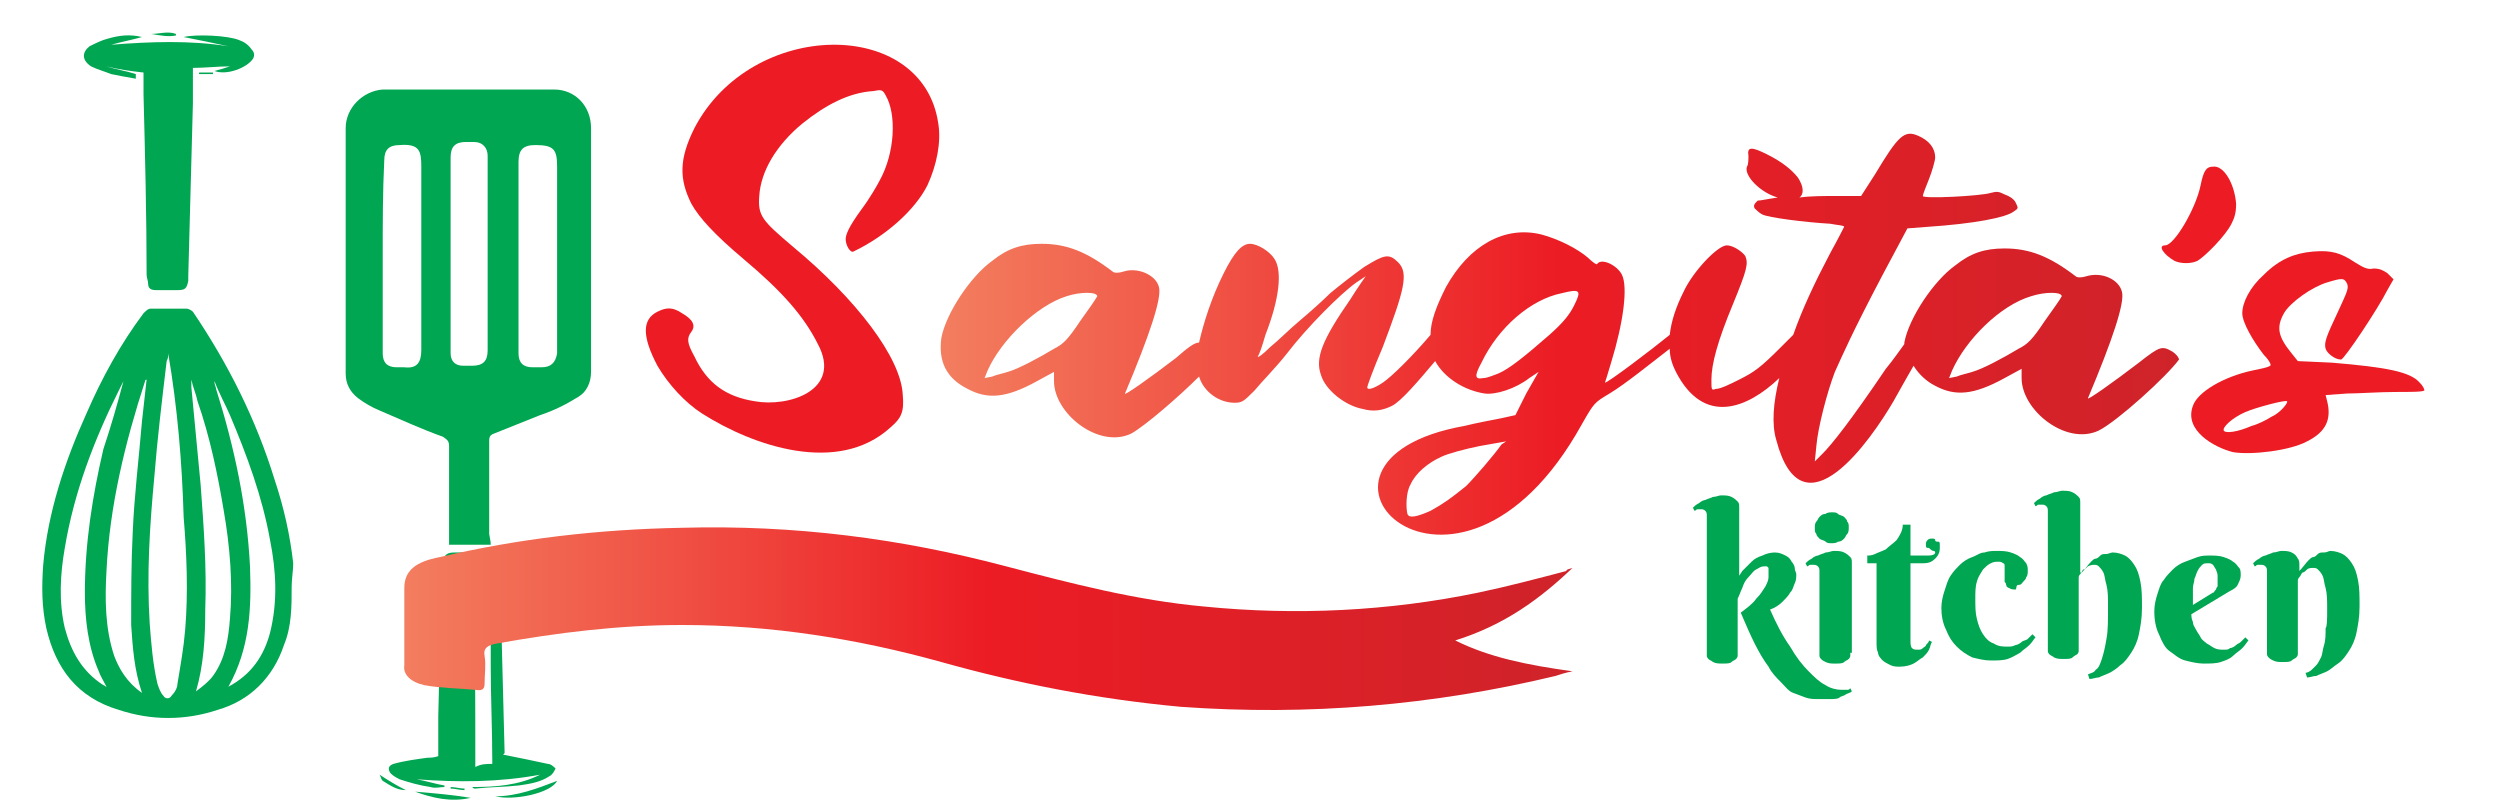 <?xml version="1.0" encoding="utf-8"?>
<!-- Generator: Adobe Illustrator 26.5.0, SVG Export Plug-In . SVG Version: 6.00 Build 0)  -->
<svg version="1.1" id="Layer_1" xmlns="http://www.w3.org/2000/svg" xmlns:xlink="http://www.w3.org/1999/xlink" x="0px" y="0px"
	 viewBox="0 0 162 52" style="enable-background:new 0 0 162 52;" xml:space="preserve">
<style type="text/css">
	.st0{fill:#ED1C24;}
	.st1{fill:url(#SVGID_1_);}
	.st2{fill:#00A651;}
	.st3{fill:url(#SVGID_00000110449484819146783360000017077416624088764064_);}
</style>
<g>
	<path class="st0" d="M60.8,8c0.2,1.2-0.1,2.7-0.7,4c-0.8,1.6-2.7,3.3-4.8,4.3c-0.2,0.1-0.5-0.4-0.5-0.8c0-0.3,0.2-0.8,1-1.9
		c0.6-0.8,1.1-1.7,1.2-1.9c1-1.8,1.1-4.3,0.4-5.5c-0.2-0.4-0.3-0.4-0.8-0.3C55,6,53.5,6.8,52,8c-1.7,1.4-2.7,3.1-2.8,4.7
		c-0.1,1.3,0.2,1.6,2.2,3.3c4.1,3.4,7,7.2,7.1,9.6c0.1,1.1-0.1,1.5-0.8,2.1c-3.4,3.1-8.9,1.2-12.2-0.9c-1.1-0.7-2.2-1.9-2.9-3.1
		c-1-1.9-1-3,0-3.5c0.6-0.3,1-0.3,1.6,0.1c0.7,0.4,0.9,0.8,0.6,1.2c-0.3,0.4-0.3,0.7,0.2,1.6c0.8,1.7,2,2.6,3.9,2.9
		c2.2,0.4,5.7-0.7,4.1-3.7c-0.9-1.8-2.3-3.4-4.8-5.5c-1.9-1.6-2.9-2.7-3.4-3.6c-0.8-1.6-0.8-2.9,0.2-4.9C48.7,1.2,59.8,1.1,60.8,8z"
		/>
	<linearGradient id="SVGID_1_" gradientUnits="userSpaceOnUse" x1="60.893" y1="22.037" x2="141.107" y2="22.037">
		<stop  offset="0" style="stop-color:#F37E5F"/>
		<stop  offset="0.5" style="stop-color:#EC1C24"/>
		<stop  offset="1" style="stop-color:#CF232A"/>
	</linearGradient>
	<path class="st1" d="M140.8,22.8c-0.7-0.4-0.8-0.4-2.2,0.7c-1.7,1.3-3.4,2.5-3.3,2.3c1.6-3.8,2.4-6.2,2.2-6.9
		c-0.2-0.8-1.3-1.3-2.3-1c-0.3,0.1-0.6,0.1-0.7,0c-1.7-1.3-3-1.8-4.6-1.8c-1.3,0-2.2,0.3-3.2,1.1c-1.4,1-3,3.4-3.3,5c0,0,0,0,0,0.1
		c-0.3,0.4-0.7,1-1.2,1.6c-2.3,3.4-3.5,4.9-4.1,5.5l-0.5,0.5l0.1-1c0.1-1.2,0.7-3.5,1.2-4.8c0.5-1.1,1.1-2.5,3.1-6.3l1.6-3l1.3-0.1
		c3-0.2,5.1-0.6,5.6-1c0.3-0.2,0.3-0.2,0.1-0.6c-0.1-0.2-0.4-0.4-0.7-0.5c-0.4-0.2-0.5-0.2-0.9-0.1c-0.6,0.2-4.4,0.4-4.4,0.2
		c0-0.1,0.2-0.6,0.4-1.1c0.2-0.5,0.4-1.2,0.4-1.4c0-0.6-0.4-1.1-1.1-1.4c-0.9-0.4-1.3,0-2.8,2.5l-0.9,1.4h-1.5c-0.9,0-1.8,0-2.5,0.1
		c0.3-0.2,0.3-0.7-0.1-1.3c-0.4-0.5-1-1-2-1.5c-1-0.5-1.3-0.5-1.2,0.1c0,0.2,0,0.6-0.1,0.7c-0.2,0.6,0.9,1.7,2,2c0,0,0,0,0,0
		c-0.7,0.1-1.1,0.2-1.3,0.2c-0.2,0.2-0.3,0.3-0.2,0.5c0.1,0.1,0.3,0.3,0.5,0.4c0.4,0.2,2.7,0.5,4.4,0.6c0.5,0.1,0.9,0.1,0.9,0.2
		c0,0-0.4,0.8-0.9,1.7c-1,1.9-1.8,3.6-2.4,5.3v0c-0.3,0.3-0.5,0.5-0.8,0.8c-1.3,1.3-1.7,1.6-2.7,2.1c-0.6,0.3-1.2,0.6-1.5,0.6
		c-0.3,0.1-0.3,0.1-0.3-0.6c0-1,0.4-2.5,1.4-4.9c0.9-2.2,1-2.6,0.8-3.1c-0.2-0.3-0.8-0.7-1.2-0.7c-0.6,0-2.2,1.7-2.8,3
		c-0.5,1-0.8,1.9-0.9,2.8c-1.1,0.9-4,3.1-4.2,3.1c0,0,0.2-0.6,0.4-1.3c0.8-2.6,1.1-4.9,0.7-5.7c-0.3-0.6-1.3-1.1-1.6-0.7
		c0,0.1-0.3-0.1-0.6-0.4c-0.7-0.6-1.9-1.2-3-1.5c-2.4-0.6-4.7,0.7-6.2,3.4c-0.6,1.2-1,2.2-1,3.1c-1.1,1.3-2.5,2.7-3.1,3.1
		c-0.6,0.4-1,0.5-1,0.3c0-0.1,0.4-1.2,1-2.6c1.4-3.7,1.7-4.8,1-5.5c-0.6-0.6-0.9-0.5-2.2,0.3c-0.7,0.5-1.6,1.2-2.2,1.7
		c-0.5,0.5-1.4,1.3-2,1.8c-0.6,0.5-1.4,1.3-1.9,1.7c-0.5,0.5-0.8,0.7-0.8,0.6c0.1-0.1,0.3-0.7,0.5-1.4c0.9-2.3,1.1-4.1,0.6-4.9
		c-0.3-0.5-1.1-1-1.6-1c-0.5,0-1,0.5-1.7,1.9c-0.8,1.6-1.3,3.2-1.6,4.5c-0.3,0-0.7,0.3-1.5,1c-1.7,1.3-3.4,2.5-3.3,2.3
		c1.6-3.8,2.4-6.2,2.2-6.9c-0.2-0.8-1.4-1.3-2.3-1c-0.3,0.1-0.6,0.1-0.7,0c-1.7-1.3-3-1.8-4.6-1.8c-1.3,0-2.2,0.3-3.2,1.1
		c-1.4,1-3,3.4-3.3,5c-0.2,1.5,0.3,2.6,1.7,3.3c1.3,0.7,2.5,0.6,4.5-0.5l1.1-0.6v0.6c0,2.1,2.9,4.4,5,3.4c0.9-0.5,3.1-2.4,4.4-3.7
		c0.3,1,1.3,1.7,2.3,1.7c0.5,0,0.6-0.1,1.3-0.8c0.4-0.5,1.4-1.5,2.1-2.4c1.3-1.7,3.5-3.9,4.5-4.6c0.3-0.2,0.6-0.4,0.6-0.4
		c0,0-0.5,0.7-1,1.5c-1.8,2.6-2.3,3.8-1.9,4.9c0.3,1,1.6,2,2.7,2.2c0.7,0.2,1.3,0.1,1.9-0.2c0.6-0.3,1.7-1.6,2.8-2.9
		c0.6,1.1,1.9,1.9,3.2,2.1c0.7,0.1,2-0.3,2.9-1l0.6-0.4l-0.8,1.4l-0.7,1.4l-0.9,0.2c-0.5,0.1-1.6,0.3-2.4,0.5
		c-12.9,2.3-0.6,14.7,7.6-0.1c0.8-1.4,0.8-1.4,1.8-2c1-0.6,2.6-1.9,3.9-2.9c0,0.6,0.2,1.1,0.4,1.5c1.8,3.5,4.6,2.4,6.7,0.4
		c-0.4,1.6-0.5,3-0.2,4c1.7,6.5,6.2-0.1,7.6-2.5c0.5-0.9,0.9-1.6,1.3-2.3c0.3,0.5,0.8,1,1.4,1.3c1.3,0.7,2.5,0.6,4.5-0.5l1.1-0.6
		v0.6c0,2.1,2.9,4.4,5,3.4c1.2-0.6,4.4-3.5,5.2-4.6C141.2,23.3,141.2,23.1,140.8,22.8z M70,20.8c-0.8,1.2-1.1,1.5-1.7,1.8
		c-1,0.6-2.3,1.3-3,1.5c-0.3,0.1-0.8,0.2-1,0.3l-0.5,0.1l0.2-0.5c0.9-2,3.2-4.2,5.1-4.8c0.9-0.3,2-0.3,2,0
		C71,19.4,70.5,20.1,70,20.8z M97.3,28.8c-0.5,0.7-1.7,2.1-2.3,2.7c-1,0.8-1.4,1.1-2.3,1.6c-0.9,0.4-1.4,0.5-1.5,0.2
		c-0.1-0.4-0.1-1.4,0.2-1.9c0.3-0.7,1.1-1.4,2-1.8c0.4-0.2,1.5-0.5,2.5-0.7l1.7-0.3L97.3,28.8z M102,19.8c-0.3,0.6-0.7,1.1-1.6,1.9
		c-1.6,1.4-2.6,2.2-3.3,2.5c-0.3,0.1-0.7,0.3-1,0.3c-0.5,0.1-0.6-0.1-0.1-1c1.1-2.3,3.2-4.1,5.2-4.5C102.4,18.7,102.5,18.8,102,19.8
		z M132.5,20.8c-0.8,1.2-1.1,1.5-1.7,1.8c-1,0.6-2.3,1.3-3,1.5c-0.3,0.1-0.8,0.2-1,0.3l-0.5,0.1l0.2-0.5c0.9-2,3.1-4.2,5.1-4.8
		c0.9-0.3,2-0.3,2,0C133.5,19.4,133,20.1,132.5,20.8z"/>
	<path class="st0" d="M144.9,13.2c0,0.6-0.1,0.9-0.3,1.3c-0.4,0.8-1.7,2.1-2.2,2.4c-0.4,0.2-1.1,0.2-1.5,0c-0.7-0.4-1.1-1-0.6-1
		c0.6,0,2-2.4,2.3-3.9c0.2-1,0.4-1.2,0.8-1.2C144.1,10.7,144.8,11.9,144.9,13.2z"/>
	<path class="st0" d="M156.8,24.8c0.2,0.2,0.3,0.4,0.3,0.5c-0.1,0.1-0.9,0.1-1.9,0.1c-1,0-2.4,0.1-3.1,0.1l-1.4,0.1l0.1,0.4
		c0.3,1.2-0.1,2-1.3,2.6c-1.1,0.6-3.6,0.9-4.8,0.7c-1.2-0.3-3.2-1.4-2.6-3c0.3-0.9,2-1.9,3.9-2.3c0.5-0.1,1-0.2,1.1-0.3
		c0.1,0,0-0.3-0.4-0.7c-0.7-0.9-1.4-2.1-1.4-2.7c0-0.7,0.5-1.7,1.4-2.5c1-1,2-1.4,3.2-1.5c1.2-0.1,1.8,0.1,2.7,0.7
		c0.5,0.3,0.8,0.5,1.2,0.4c0.4,0,0.6,0.1,0.9,0.3l0.4,0.4l-0.4,0.7c-0.6,1.2-2.8,4.5-3,4.5c-0.4,0-0.9-0.4-1-0.7
		c-0.1-0.4,0-0.7,0.8-2.4c0.6-1.3,0.7-1.5,0.6-1.8c-0.2-0.4-0.3-0.4-1.3-0.1c-1,0.3-2.4,1.3-2.8,2c-0.5,0.9-0.4,1.5,0.5,2.6l0.4,0.5
		l2.2,0.1C154.7,23.8,156.2,24.1,156.8,24.8z M148.2,26c-0.1-0.1-2,0.4-2.7,0.7c-0.9,0.4-1.5,1-1.4,1.2c0.1,0.2,0.9,0.1,1.8-0.3
		c0.4-0.1,1-0.4,1.3-0.6C147.7,26.8,148.3,26.1,148.2,26z"/>
</g>
<g>
	<path class="st2" d="M112.4,37.7c0.2-0.2,0.3-0.4,0.5-0.7c0.2-0.2,0.4-0.4,0.6-0.6c0.2-0.2,0.4-0.3,0.7-0.4
		c0.2-0.1,0.5-0.2,0.8-0.2c0.3,0,0.5,0.1,0.7,0.2s0.3,0.2,0.4,0.4c0.1,0.1,0.2,0.3,0.2,0.4c0,0.2,0.1,0.3,0.1,0.4
		c0,0.2,0,0.4-0.1,0.6s-0.1,0.4-0.3,0.6c-0.1,0.2-0.3,0.4-0.5,0.6c-0.2,0.2-0.5,0.4-0.8,0.5c0.4,0.9,0.8,1.7,1.3,2.4
		c0.4,0.7,0.8,1.2,1.2,1.6c0.4,0.4,0.7,0.7,1.1,0.9c0.3,0.2,0.7,0.3,1,0.3c0.1,0,0.1,0,0.2,0c0.1,0,0.1,0,0.2,0c0.1,0,0.1,0,0.2-0.1
		l0.1,0.2c-0.1,0.1-0.2,0.1-0.4,0.2c-0.1,0.1-0.3,0.1-0.4,0.2s-0.4,0.1-0.6,0.1s-0.5,0-0.8,0c-0.3,0-0.5,0-0.8-0.1s-0.5-0.2-0.8-0.3
		s-0.5-0.4-0.8-0.7c-0.3-0.3-0.6-0.6-0.8-1c-0.3-0.4-0.6-0.9-0.9-1.5c-0.3-0.6-0.6-1.3-0.9-2c0.4-0.3,0.8-0.6,1-0.9
		c0.3-0.3,0.4-0.5,0.6-0.8c0.1-0.2,0.2-0.4,0.2-0.6c0-0.2,0-0.3,0-0.4c0,0,0,0,0-0.1c0,0,0-0.1,0-0.1c0,0-0.1-0.1-0.1-0.1
		c0,0-0.1,0-0.2,0c-0.2,0-0.3,0.1-0.5,0.2c-0.2,0.1-0.3,0.3-0.5,0.5s-0.3,0.4-0.4,0.7c-0.1,0.2-0.2,0.5-0.3,0.7v3.5
		c0,0.1,0,0.1,0,0.2c0,0.1-0.1,0.2-0.1,0.2c-0.1,0.1-0.2,0.1-0.3,0.2c-0.1,0.1-0.3,0.1-0.6,0.1c-0.2,0-0.4,0-0.6-0.1
		c-0.1-0.1-0.2-0.1-0.3-0.2s-0.1-0.2-0.1-0.2s0-0.1,0-0.2v-8.9c0-0.1,0-0.2-0.1-0.3c-0.1-0.1-0.2-0.1-0.3-0.1c-0.1,0-0.1,0-0.2,0
		s-0.1,0.1-0.2,0.1l-0.1-0.2c0.1-0.1,0.2-0.2,0.4-0.3c0.1-0.1,0.3-0.2,0.4-0.2c0.2-0.1,0.3-0.1,0.5-0.2c0.2,0,0.4-0.1,0.5-0.1
		c0.3,0,0.5,0,0.7,0.1s0.3,0.2,0.4,0.3c0.1,0.1,0.1,0.2,0.1,0.4c0,0.1,0,0.2,0,0.3V37.7z"/>
	<path class="st2" d="M119.9,42.3c0,0.1,0,0.1,0,0.2c0,0.1-0.1,0.2-0.1,0.2c-0.1,0.1-0.2,0.1-0.3,0.2c-0.1,0.1-0.3,0.1-0.6,0.1
		c-0.2,0-0.4,0-0.6-0.1s-0.2-0.1-0.3-0.2c-0.1-0.1-0.1-0.2-0.1-0.2s0-0.1,0-0.2V37c0-0.1,0-0.2-0.1-0.3c-0.1-0.1-0.2-0.1-0.3-0.1
		c-0.1,0-0.1,0-0.2,0s-0.1,0.1-0.2,0.1l-0.1-0.2c0.1-0.1,0.2-0.2,0.4-0.3c0.1-0.1,0.3-0.2,0.4-0.2c0.2-0.1,0.3-0.1,0.5-0.2
		c0.2,0,0.4-0.1,0.5-0.1c0.3,0,0.5,0,0.7,0.1s0.3,0.2,0.4,0.3c0.1,0.1,0.1,0.2,0.1,0.4c0,0.1,0,0.2,0,0.4V42.3z M117.6,34.2
		c0-0.1,0-0.3,0.1-0.4c0.1-0.1,0.1-0.2,0.2-0.3c0.1-0.1,0.2-0.2,0.4-0.2c0.1-0.1,0.3-0.1,0.4-0.1c0.2,0,0.3,0,0.4,0.1
		c0.1,0.1,0.3,0.1,0.4,0.2s0.2,0.2,0.2,0.3c0.1,0.1,0.1,0.2,0.1,0.4c0,0.1,0,0.3-0.1,0.4c-0.1,0.1-0.1,0.2-0.2,0.3
		c-0.1,0.1-0.2,0.2-0.4,0.2c-0.1,0.1-0.3,0.1-0.4,0.1c-0.2,0-0.3,0-0.4-0.1c-0.1-0.1-0.3-0.1-0.4-0.2c-0.1-0.1-0.2-0.2-0.2-0.3
		C117.6,34.5,117.6,34.4,117.6,34.2z"/>
	<path class="st2" d="M123.8,36.4v5.1c0,0.2,0,0.4,0.1,0.5c0.1,0.1,0.2,0.1,0.4,0.1c0.1,0,0.2,0,0.3-0.1c0.1-0.1,0.2-0.1,0.2-0.2
		c0.1-0.1,0.2-0.2,0.2-0.3l0.2,0.1c-0.1,0.1-0.1,0.3-0.2,0.5c-0.1,0.2-0.2,0.3-0.4,0.5c-0.2,0.1-0.4,0.3-0.6,0.4
		c-0.2,0.1-0.5,0.2-0.9,0.2c-0.2,0-0.4,0-0.6-0.1c-0.2-0.1-0.4-0.2-0.5-0.3c-0.1-0.1-0.3-0.3-0.3-0.5c-0.1-0.2-0.1-0.4-0.1-0.7v-5.1
		H121v-0.5c0.1,0,0.3,0,0.5-0.1c0.2-0.1,0.5-0.2,0.7-0.3c0.2-0.2,0.5-0.4,0.7-0.6c0.2-0.3,0.4-0.6,0.4-1h0.5v2h1.1
		c0.4,0,0.5-0.1,0.5-0.2c0,0,0-0.1-0.1-0.1c0,0-0.1,0-0.2-0.1s-0.1-0.1-0.2-0.1s-0.1-0.1-0.1-0.2c0-0.1,0-0.2,0.1-0.3
		c0.1-0.1,0.2-0.1,0.3-0.1c0.1,0,0.2,0,0.2,0.1s0.1,0.1,0.2,0.1s0.1,0.1,0.1,0.2c0,0.1,0,0.1,0,0.2c0,0.3-0.1,0.5-0.3,0.7
		c-0.2,0.2-0.4,0.3-0.8,0.3H123.8z"/>
	<path class="st2" d="M130.6,38.2c-0.1,0-0.3,0-0.4-0.1c-0.1,0-0.2-0.1-0.2-0.2s-0.1-0.2-0.1-0.2c0-0.1,0-0.2,0-0.3
		c0-0.1,0-0.2,0-0.4c0-0.1,0-0.2,0-0.3c0-0.1,0-0.2-0.1-0.2c-0.1-0.1-0.2-0.1-0.3-0.1c-0.2,0-0.3,0-0.5,0.1
		c-0.2,0.1-0.3,0.2-0.5,0.4c-0.1,0.2-0.3,0.4-0.4,0.8c-0.1,0.3-0.1,0.7-0.1,1.1c0,0.5,0,0.9,0.1,1.3s0.2,0.7,0.4,1
		c0.2,0.3,0.4,0.5,0.7,0.6c0.3,0.2,0.6,0.2,0.9,0.2c0.2,0,0.3,0,0.5-0.1c0.1,0,0.3-0.1,0.4-0.2s0.3-0.1,0.4-0.2
		c0.1-0.1,0.2-0.2,0.3-0.3l0.2,0.2c-0.1,0.1-0.2,0.3-0.4,0.5c-0.2,0.2-0.4,0.3-0.6,0.5c-0.2,0.1-0.5,0.3-0.8,0.4s-0.7,0.1-1.1,0.1
		s-0.8-0.1-1.2-0.2c-0.4-0.2-0.7-0.4-1-0.7c-0.3-0.3-0.5-0.6-0.7-1.1c-0.2-0.4-0.3-0.9-0.3-1.4c0-0.4,0.1-0.8,0.2-1.1s0.2-0.7,0.4-1
		c0.2-0.3,0.4-0.5,0.6-0.7c0.2-0.2,0.5-0.4,0.8-0.5c0.3-0.1,0.5-0.3,0.8-0.3c0.3-0.1,0.5-0.1,0.8-0.1c0.3,0,0.6,0,0.9,0.1
		c0.3,0.1,0.5,0.2,0.6,0.3c0.2,0.1,0.3,0.3,0.4,0.4c0.1,0.2,0.1,0.3,0.1,0.5c0,0.1,0,0.3-0.1,0.4c0,0.1-0.1,0.2-0.2,0.3
		c-0.1,0.1-0.1,0.2-0.3,0.2S130.7,38.2,130.6,38.2z"/>
	<path class="st2" d="M134.9,37.1c0.2-0.2,0.4-0.5,0.6-0.7c0.1-0.1,0.2-0.2,0.3-0.2s0.2-0.1,0.3-0.2c0.1-0.1,0.2-0.1,0.4-0.1
		c0.1,0,0.3-0.1,0.4-0.1c0.3,0,0.6,0.1,0.8,0.2c0.2,0.1,0.4,0.3,0.6,0.6c0.2,0.3,0.3,0.6,0.4,1.1c0.1,0.5,0.1,1,0.1,1.7
		c0,0.7-0.1,1.2-0.2,1.7c-0.1,0.5-0.3,0.9-0.5,1.2c-0.2,0.3-0.4,0.6-0.7,0.8c-0.2,0.2-0.5,0.4-0.7,0.5c-0.2,0.1-0.5,0.2-0.7,0.3
		c-0.2,0-0.4,0.1-0.6,0.1l-0.1-0.3c0.2-0.1,0.4-0.1,0.5-0.3c0.2-0.1,0.3-0.4,0.4-0.7s0.2-0.7,0.3-1.3c0.1-0.5,0.1-1.2,0.1-2.1
		c0-0.6,0-1-0.1-1.4c-0.1-0.3-0.1-0.6-0.2-0.8c-0.1-0.2-0.2-0.3-0.3-0.4s-0.2-0.1-0.3-0.1c-0.1,0-0.2,0-0.4,0.1
		c-0.1,0.1-0.2,0.2-0.3,0.2c-0.1,0.1-0.1,0.2-0.2,0.3c-0.1,0.1-0.1,0.2-0.1,0.2v4.6c0,0.1,0,0.1,0,0.2s-0.1,0.2-0.1,0.2
		s-0.2,0.1-0.3,0.2s-0.3,0.1-0.6,0.1c-0.2,0-0.4,0-0.6-0.1c-0.1-0.1-0.2-0.1-0.3-0.2c-0.1-0.1-0.1-0.2-0.1-0.2s0-0.1,0-0.2v-8.9
		c0-0.1,0-0.2-0.1-0.3c-0.1-0.1-0.2-0.1-0.3-0.1c-0.1,0-0.1,0-0.2,0c-0.1,0-0.1,0.1-0.2,0.1l-0.1-0.2c0.1-0.1,0.2-0.2,0.4-0.3
		c0.1-0.1,0.3-0.2,0.4-0.2c0.2-0.1,0.3-0.1,0.5-0.2c0.2,0,0.4-0.1,0.5-0.1c0.3,0,0.5,0,0.7,0.1c0.2,0.1,0.3,0.2,0.4,0.3
		c0.1,0.1,0.1,0.2,0.1,0.4s0,0.2,0,0.3V37.1z"/>
	<path class="st2" d="M142,39.8c0,0.1,0,0.3,0.1,0.5c0,0.2,0.1,0.3,0.2,0.5c0.1,0.2,0.2,0.3,0.3,0.5s0.3,0.3,0.4,0.4
		c0.2,0.1,0.3,0.2,0.5,0.3c0.2,0.1,0.4,0.1,0.6,0.1c0.2,0,0.3,0,0.4-0.1c0.1,0,0.3-0.1,0.4-0.2s0.2-0.1,0.3-0.2
		c0.1-0.1,0.2-0.2,0.3-0.3l0.2,0.2c-0.1,0.1-0.2,0.3-0.4,0.5c-0.2,0.2-0.4,0.3-0.6,0.5s-0.5,0.3-0.8,0.4s-0.7,0.1-1.1,0.1
		s-0.8-0.1-1.2-0.2c-0.4-0.1-0.7-0.4-1-0.6s-0.5-0.6-0.7-1.1c-0.2-0.4-0.3-0.9-0.3-1.5c0-0.4,0.1-0.8,0.2-1.1s0.2-0.7,0.4-0.9
		c0.2-0.3,0.4-0.5,0.6-0.7c0.2-0.2,0.5-0.4,0.8-0.5c0.3-0.1,0.5-0.2,0.8-0.3c0.3-0.1,0.5-0.1,0.8-0.1c0.3,0,0.6,0,0.9,0.1
		c0.3,0.1,0.5,0.2,0.6,0.3c0.2,0.1,0.3,0.3,0.4,0.4s0.1,0.3,0.1,0.5c0,0.2-0.1,0.4-0.2,0.6c-0.1,0.2-0.3,0.3-0.5,0.4L142,39.8z
		 M143.4,38.4c0.1,0,0.1-0.1,0.1-0.1c0,0,0.1-0.1,0.1-0.1c0,0,0-0.1,0.1-0.2c0-0.1,0-0.2,0-0.3c0-0.1,0-0.2,0-0.4s-0.1-0.3-0.1-0.4
		c-0.1-0.1-0.1-0.2-0.2-0.3c-0.1-0.1-0.2-0.1-0.3-0.1c-0.2,0-0.3,0-0.4,0.1c-0.1,0.1-0.2,0.2-0.3,0.4s-0.1,0.3-0.2,0.5
		c0,0.2-0.1,0.4-0.1,0.6c0,0.2,0,0.4,0,0.6s0,0.3,0,0.5L143.4,38.4z"/>
	<path class="st2" d="M150.8,39.5c0-0.6,0-1-0.1-1.4c-0.1-0.3-0.1-0.6-0.2-0.8c-0.1-0.2-0.2-0.3-0.3-0.4s-0.2-0.1-0.3-0.1
		c-0.1,0-0.3,0-0.4,0.1c-0.1,0.1-0.2,0.2-0.3,0.2c-0.1,0.1-0.1,0.2-0.2,0.3c-0.1,0.1-0.1,0.2-0.1,0.2v4.6c0,0.1,0,0.1,0,0.2
		s-0.1,0.2-0.1,0.2c-0.1,0.1-0.2,0.1-0.3,0.2c-0.1,0.1-0.3,0.1-0.6,0.1c-0.2,0-0.4,0-0.6-0.1s-0.2-0.1-0.3-0.2s-0.1-0.2-0.1-0.2
		s0-0.1,0-0.2V37c0-0.1,0-0.2-0.1-0.3c-0.1-0.1-0.2-0.1-0.3-0.1c-0.1,0-0.1,0-0.2,0c-0.1,0-0.1,0.1-0.2,0.1l-0.1-0.2
		c0.1-0.1,0.2-0.2,0.4-0.3c0.1-0.1,0.3-0.2,0.4-0.2c0.2-0.1,0.3-0.1,0.5-0.2c0.2,0,0.4-0.1,0.5-0.1c0.3,0,0.5,0,0.7,0.1
		c0.2,0.1,0.3,0.2,0.4,0.4c0.1,0.1,0.1,0.3,0.1,0.4c0,0.1,0,0.3,0,0.4c0.2-0.2,0.4-0.5,0.6-0.7c0.1-0.1,0.2-0.2,0.3-0.2
		s0.2-0.1,0.3-0.2c0.1-0.1,0.2-0.1,0.4-0.1s0.3-0.1,0.4-0.1c0.3,0,0.6,0.1,0.8,0.2c0.2,0.1,0.4,0.3,0.6,0.6c0.2,0.3,0.3,0.6,0.4,1.1
		c0.1,0.5,0.1,1,0.1,1.7c0,0.7-0.1,1.2-0.2,1.7c-0.1,0.5-0.3,0.9-0.5,1.2s-0.4,0.6-0.7,0.8s-0.5,0.4-0.7,0.5
		c-0.2,0.1-0.5,0.2-0.7,0.3c-0.2,0-0.4,0.1-0.6,0.1l-0.1-0.3c0.1,0,0.3-0.1,0.4-0.2c0.1-0.1,0.2-0.2,0.3-0.3s0.2-0.3,0.3-0.5
		c0.1-0.2,0.1-0.5,0.2-0.8c0.1-0.3,0.1-0.7,0.1-1.1C150.8,40.6,150.8,40.1,150.8,39.5z"/>
</g>
<path class="st2" d="M31.8,35.3c-0.9,0-1.8,0-2.7,0c0-0.3,0-0.7,0-1c0-1.8,0-3.6,0-5.4c0-0.3-0.1-0.4-0.4-0.6
	c-1.4-0.5-2.7-1.1-4.1-1.7c-0.5-0.2-1-0.5-1.4-0.8c-0.5-0.4-0.8-0.9-0.8-1.6c0-5.3,0-10.6,0-15.9c0-1.3,1.1-2.4,2.4-2.5
	c3.7,0,7.4,0,11.1,0c1.4,0,2.4,1.1,2.4,2.5c0,2.1,0,4.3,0,6.4c0,3.1,0,6.3,0,9.4c0,0.7-0.3,1.3-0.8,1.6c-0.8,0.5-1.6,0.9-2.5,1.2
	c-1,0.4-2,0.8-3,1.2c-0.3,0.1-0.3,0.3-0.3,0.5c0,2,0,4,0,6C31.8,35.1,31.8,35.2,31.8,35.3z M24.8,16.6c0,0.2,0,0.4,0,0.6
	c0,1.9,0,3.8,0,5.7c0,0.6,0.3,0.9,0.9,0.9c0.2,0,0.3,0,0.5,0c0.8,0.1,1.1-0.3,1.1-1.1c0-4,0-7.9,0-11.9c0-1-0.1-1.5-1.4-1.4
	c-0.7,0-1,0.3-1,1C24.8,12.4,24.8,14.5,24.8,16.6z M33.6,16.6c0,2.1,0,4.2,0,6.3c0,0.6,0.3,0.9,0.9,0.9c0.2,0,0.4,0,0.6,0
	c0.6,0,0.9-0.3,1-0.9c0-2.1,0-4.2,0-6.3c0-0.8,0-1.6,0-2.5c0-1.1,0-2.2,0-3.3c0-1.1-0.2-1.4-1.4-1.4c-0.8,0-1.1,0.3-1.1,1.1
	C33.6,12.5,33.6,14.5,33.6,16.6z M29.2,16.5c0,1.2,0,2.4,0,3.6c0,0.9,0,1.9,0,2.8c0,0.5,0.3,0.8,0.8,0.8c0.2,0,0.4,0,0.6,0
	c0.7,0,1-0.3,1-1c0-3.3,0-6.7,0-10c0-0.9,0-1.7,0-2.6c0-0.5-0.3-0.9-0.9-0.9c-0.2,0-0.4,0-0.5,0c-0.7,0-1,0.3-1,1
	C29.2,12.4,29.2,14.5,29.2,16.5z"/>
<path class="st2" d="M18.9,38c0,1.3,0,2.6-0.5,3.8c-0.7,2.1-2.2,3.6-4.3,4.2c-2.1,0.7-4.3,0.7-6.4,0c-2.7-0.8-4.1-2.7-4.7-5.3
	c-0.3-1.4-0.3-2.7-0.2-4.1c0.3-3.4,1.4-6.7,2.8-9.8c1-2.3,2.2-4.5,3.7-6.5C9.5,20.1,9.6,20,9.8,20c0.8,0,1.5,0,2.3,0
	c0.1,0,0.3,0.1,0.4,0.2c2.3,3.4,4.1,7,5.3,10.9c0.6,1.8,1,3.6,1.2,5.4C19,37,18.9,37.5,18.9,38z M10.9,22.9c0,0.2,0,0.3-0.1,0.5
	c-0.3,2.5-0.6,5-0.8,7.5c-0.3,3.2-0.5,6.3-0.3,9.5c0.1,1.3,0.2,2.6,0.5,3.9c0.1,0.3,0.2,0.6,0.4,0.8c0.1,0.2,0.4,0.2,0.5,0
	c0.2-0.2,0.4-0.5,0.4-0.8c0.2-1.2,0.4-2.3,0.5-3.5c0.2-2.4,0.1-4.9-0.1-7.3C11.8,30,11.5,26.4,10.9,22.9z M9.2,44.9
	c-0.5-1.5-0.6-2.9-0.7-4.4c0-2,0-4,0.1-6c0.1-2.4,0.4-4.8,0.6-7.2c0.1-0.9,0.2-1.8,0.3-2.7c0,0-0.1,0-0.1,0.1
	c-1.3,4-2.3,8.1-2.5,12.3c-0.1,1.8-0.1,3.7,0.5,5.5C7.7,43.3,8.2,44.2,9.2,44.9z M12.7,44.8C12.7,44.8,12.7,44.8,12.7,44.8
	c0.4-0.3,0.8-0.6,1.1-1c0.8-1.1,1-2.4,1.1-3.7c0.2-2.3,0-4.7-0.4-7c-0.4-2.4-0.9-4.8-1.7-7.1c-0.1-0.5-0.3-0.9-0.4-1.4
	c0,0.2,0,0.3,0,0.5c0.2,2.1,0.4,4.2,0.6,6.3c0.2,2.7,0.4,5.4,0.3,8.1C13.3,41.3,13.2,43.1,12.7,44.8z M8,24.7
	c-0.1,0.2-0.2,0.4-0.3,0.6c-1.6,3.2-2.9,6.6-3.5,10.2c-0.3,1.7-0.4,3.5,0,5.2c0.4,1.5,1.1,2.8,2.5,3.7c0.1,0,0.1,0.1,0.2,0.1
	c-0.2-0.4-0.4-0.7-0.5-1c-0.7-1.6-0.9-3.4-0.9-5.1c0-3.2,0.5-6.3,1.2-9.3C7.2,27.6,7.6,26.2,8,24.7z M14.8,44.5
	c1.5-0.8,2.3-2,2.7-3.5c0.5-2,0.4-4,0-6c-0.5-2.8-1.5-5.5-2.6-8.1c-0.3-0.7-0.7-1.4-1-2.2c0,0,0,0.1,0,0.1c0,0.1,0.1,0.3,0.1,0.4
	c1.2,3.8,2,7.6,2.2,11.5C16.3,39.4,16.2,42,14.8,44.5z"/>
<path class="st2" d="M8.8,5.1C8.2,5,7.7,4.9,7.2,4.8C6.7,4.6,6.3,4.5,5.9,4.3C5.3,3.9,5.3,3.4,5.8,3c0.4-0.2,0.8-0.4,1.2-0.5
	c0.7-0.2,1.4-0.3,2.2-0.1c-0.7,0.2-1.3,0.3-2,0.5c2.5-0.2,5.1-0.3,7.6,0.1c-0.5-0.1-0.9-0.2-1.4-0.3c-0.5-0.1-1-0.2-1.5-0.3
	c0.8-0.2,2.9-0.1,3.6,0.2c0.3,0.1,0.6,0.3,0.8,0.6c0.2,0.2,0.2,0.4,0.1,0.6c-0.4,0.6-1.7,1.1-2.5,0.8c0.4-0.1,0.7-0.2,1-0.3
	c0,0,0,0,0,0c-0.8,0-1.6,0.1-2.4,0.1c0,0.8,0,1.6,0,2.3c-0.1,3.7-0.2,7.5-0.3,11.2c0,0.1,0,0.2,0,0.3c-0.1,0.5-0.2,0.6-0.7,0.6
	c-0.5,0-0.9,0-1.4,0c-0.3,0-0.5-0.1-0.5-0.4c0-0.2-0.1-0.4-0.1-0.6C9.5,14,9.4,10,9.3,6.1c0-0.5,0-0.9,0-1.4
	C8.4,4.6,7.7,4.5,6.9,4.3c0,0,0,0,0,0c0.6,0.2,1.3,0.3,1.9,0.5C8.8,5,8.8,5,8.8,5.1z"/>
<path class="st2" d="M32.6,48.9c1,0.2,2,0.4,2.9,0.6c0.2,0,0.4,0.2,0.5,0.3c-0.1,0.2-0.2,0.4-0.4,0.5c-0.6,0.4-1.3,0.5-2,0.6
	c-0.9,0.1-1.9,0.1-2.8,0.2c-0.1,0-0.1,0-0.2-0.1c1.5,0,3-0.1,4.4-0.8c-2.7,0.5-5.3,0.5-8,0.3c0.6,0.1,1.2,0.3,1.8,0.4c0,0,0,0,0,0.1
	c-0.3,0-0.6,0.1-0.9,0c-0.7-0.1-1.4-0.3-2-0.5c-0.2-0.1-0.4-0.2-0.6-0.4c-0.2-0.3-0.1-0.5,0.2-0.6c0.7-0.2,1.5-0.3,2.2-0.4
	c0.2,0,0.4,0,0.7-0.1c0-0.9,0-1.8,0-2.6c0.1-3.2,0.1-6.3,0.2-9.5c0-0.2,0-0.3,0.1-0.5c0.1-0.5,0.3-0.6,0.8-0.6c0.7,0,1.5,0,2.2,0
	c0.3,0,0.5,0.1,0.6,0.4c0.1,0.3,0.1,0.7,0.1,1c0.1,3.9,0.2,7.7,0.3,11.6C32.6,48.9,32.6,48.9,32.6,48.9z M31.9,49.5
	c0-0.1,0-0.2,0-0.2c0-2-0.1-4.1-0.1-6.1c0-1.8,0-3.6-0.1-5.3c0-0.2-0.1-0.4-0.2-0.5c-0.1-0.1-0.4-0.1-0.5,0
	c-0.2,0.1-0.3,0.3-0.3,0.6c0.1,3.8,0.1,7.6,0.1,11.4c0,0.1,0,0.2,0,0.3C31.2,49.5,31.5,49.5,31.9,49.5z"/>
<path class="st2" d="M32.1,51.6c1.4,0,2.7-0.5,4-1C35.7,51.4,33.3,51.9,32.1,51.6z"/>
<path class="st2" d="M26.9,51.3c1.2,0.1,2.4,0.2,3.6,0.4C29.2,52,28,51.7,26.9,51.3z"/>
<path class="st2" d="M26.3,51.2c-0.6,0-1-0.3-1.5-0.6c-0.1-0.1-0.1-0.2-0.2-0.4C25.2,50.6,25.7,50.9,26.3,51.2z"/>
<path class="st2" d="M9.8,2.2c0.5,0,1.1-0.2,1.6,0c0,0,0,0.1,0,0.1C10.9,2.4,10.4,2.3,9.8,2.2C9.8,2.3,9.8,2.2,9.8,2.2z"/>
<path class="st2" d="M12.9,4.7c0.3,0,0.6,0,0.9,0c0,0,0,0.1,0,0.1c-0.3,0-0.6,0-0.9,0C12.9,4.8,12.9,4.8,12.9,4.7z"/>
<path class="st2" d="M30.1,51.2c-0.3,0-0.6-0.1-0.9-0.1c0,0,0-0.1,0-0.1c0.3,0,0.6,0.1,0.9,0.1C30.1,51.1,30.1,51.2,30.1,51.2z"/>
<linearGradient id="SVGID_00000018921697072559411220000004008719238486287745_" gradientUnits="userSpaceOnUse" x1="26.05" y1="40.03" x2="101.946" y2="40.03">
	<stop  offset="0" style="stop-color:#F37E5F"/>
	<stop  offset="0.5" style="stop-color:#EC1C24"/>
	<stop  offset="1" style="stop-color:#CF232A"/>
</linearGradient>
<path style="fill:url(#SVGID_00000018921697072559411220000004008719238486287745_);" d="M101.9,36.8c-2.1,2-4.4,3.7-7.6,4.7
	c2.2,1.1,4.7,1.6,7.6,2c-0.5,0.1-0.8,0.2-1.1,0.3c-7.9,1.9-16,2.6-24.3,2C71.1,45.3,66,44.3,61,42.9c-5.4-1.5-11-2.4-16.8-2.4
	c-4.1,0-8.1,0.5-12,1.2c-0.6,0.1-0.9,0.3-0.8,0.8c0.1,0.6,0,1.2,0,1.8c0,0.3-0.1,0.5-0.6,0.4c-1.1-0.1-2.2-0.1-3.3-0.3
	c-0.9-0.2-1.4-0.7-1.3-1.3c0-1.7,0-3.4,0-5c0-1.1,0.7-1.7,2.3-2c5.1-1.2,10.3-1.8,15.7-1.9c7.3-0.2,14.2,0.7,21,2.5
	c4.2,1.1,8.4,2.2,12.8,2.6c6,0.6,12,0.3,17.8-0.9c1.9-0.4,3.8-0.9,5.7-1.4C101.5,36.9,101.6,36.9,101.9,36.8z"/>
</svg>
